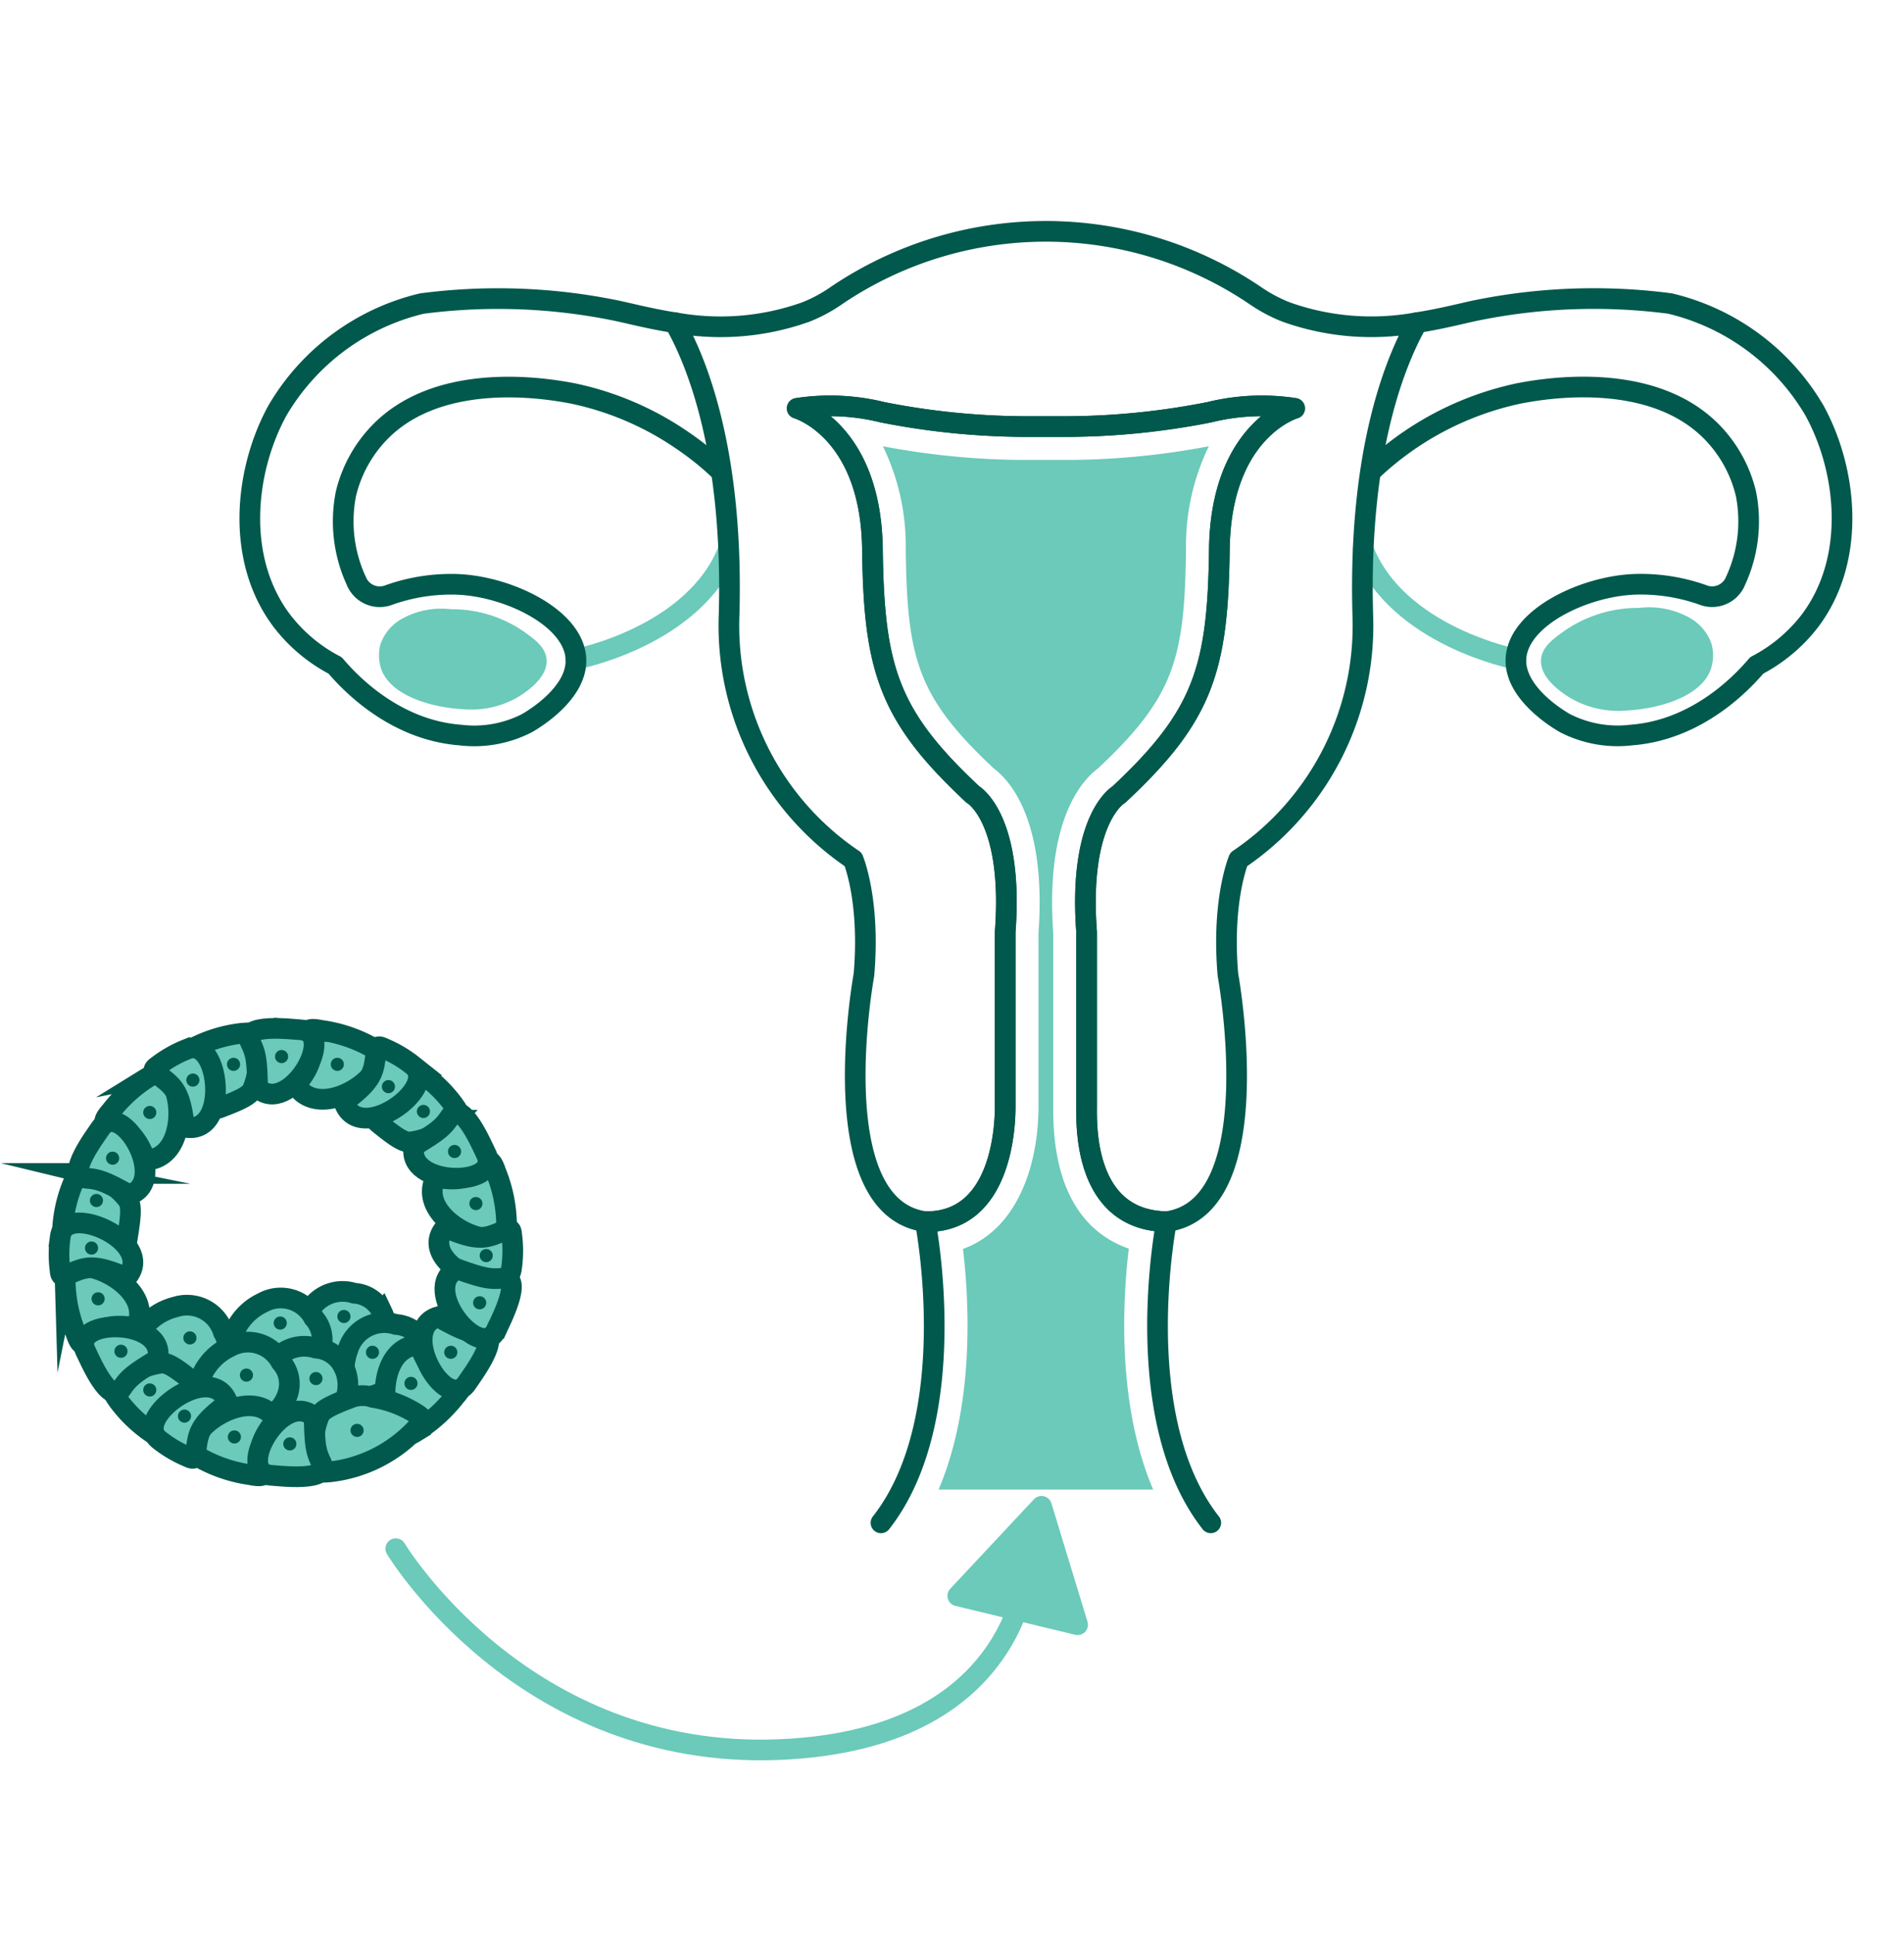 <svg xmlns="http://www.w3.org/2000/svg" width="129" height="131" viewBox="0 0 129 131"><g id="icon-transfer" transform="translate(-1315 -7956.684)"><g id="Grupo_3064" data-name="Grupo 3064" transform="translate(1319 8026.349)"><g id="Grupo_3063" data-name="Grupo 3063"><path id="Trazado_9001" data-name="Trazado 9001" d="M849.456,770.606a2.238,2.238,0,0,0-1.9-1.3,2.574,2.574,0,0,0-3.255,1.735,3.973,3.973,0,0,0,.455,3.629c.3.55.739-.325,1.394-.585,1.115-.443,1.939.3,2.615-.144a2.816,2.816,0,0,0,.695-3.34Z" transform="translate(-827.563 -751.366)" fill="#6bcaba" stroke="#00594c" stroke-miterlimit="22.926" stroke-width="1.4" fill-rule="evenodd"></path><path id="Trazado_9002" data-name="Trazado 9002" d="M844.72,773.241a2.2,2.2,0,0,0-.445-2.218A2.529,2.529,0,0,0,840.8,770a3.9,3.9,0,0,0-2.177,2.86c-.169.589.742.281,1.381.548,1.087.455,1.157,1.54,1.933,1.7a2.77,2.77,0,0,0,2.785-1.866Z" transform="translate(-827.018 -751.413)" fill="#6bcaba" stroke="#00594c" stroke-miterlimit="22.926" stroke-width="1.4" fill-rule="evenodd"></path><path id="Trazado_9003" data-name="Trazado 9003" d="M852.6,772.957a2.239,2.239,0,0,0-1.9-1.3,2.574,2.574,0,0,0-3.255,1.735,3.975,3.975,0,0,0,.455,3.63c.3.549.74-.325,1.394-.586,1.115-.443,1.939.3,2.615-.144a2.818,2.818,0,0,0,.694-3.34Z" transform="translate(-827.879 -751.602)" fill="#6bcaba" stroke="#00594c" stroke-miterlimit="22.926" stroke-width="1.4" fill-rule="evenodd"></path><path id="Trazado_9004" data-name="Trazado 9004" d="M846.565,774.737a2.239,2.239,0,0,0-1.9-1.3,2.575,2.575,0,0,0-3.255,1.734,3.974,3.974,0,0,0,.455,3.63c.3.55.74-.325,1.394-.585,1.115-.444,1.939.294,2.615-.144a2.817,2.817,0,0,0,.695-3.34Z" transform="translate(-827.273 -751.78)" fill="#6bcaba" stroke="#00594c" stroke-miterlimit="22.926" stroke-width="1.4" fill-rule="evenodd"></path><path id="Trazado_9005" data-name="Trazado 9005" d="M837.423,774.367a2.241,2.241,0,0,0,.007-2.3,2.573,2.573,0,0,0-3.26-1.725,3.974,3.974,0,0,0-2.753,2.41c-.289.553.684.43,1.266.827.991.675.841,1.771,1.584,2.085a2.817,2.817,0,0,0,3.156-1.295Z" transform="translate(-826.292 -751.468)" fill="#6bcaba" stroke="#00594c" stroke-miterlimit="22.926" stroke-width="1.4" fill-rule="evenodd"></path><path id="Trazado_9006" data-name="Trazado 9006" d="M858.868,763.6a9.8,9.8,0,0,0-.708-3.461c-.209-.585-.412-1.121-.912-.522-.608.729-1.247,1.178-3.165.856-1.577,2.965,4.861,5.679,4.785,3.126Z" transform="translate(-828.547 -750.376)" fill="#6bcaba" stroke="#00594c" stroke-miterlimit="22.926" stroke-width="1.4" fill-rule="evenodd"></path><path id="Trazado_9007" data-name="Trazado 9007" d="M859.248,767.155a8.258,8.258,0,0,0,.016-2.3c-.043-.588-.271-.362-.994-.076-.839.332-1.492.478-3.5-.418-2.129,2.378,4.15,5.2,4.478,2.794Z" transform="translate(-828.596 -750.879)" fill="#6bcaba" stroke="#00594c" stroke-miterlimit="22.926" stroke-width="1.4" fill-rule="evenodd"></path><path id="Trazado_9008" data-name="Trazado 9008" d="M849.142,751.094a9.422,9.422,0,0,1,5.6,3.628c.286.427.448.521-.012,1.042a4.868,4.868,0,0,1-2.941,1.476c-.4.033-.93-.286-2.062-1.209a2.162,2.162,0,0,1-.81-1.312,7.769,7.769,0,0,1-.514-3.181c.035-.448.087-.59.735-.445Z" transform="translate(-828 -749.542)" fill="#6bcaba" stroke="#00594c" stroke-miterlimit="22.926" stroke-width="1.4" fill-rule="evenodd"></path><path id="Trazado_9009" data-name="Trazado 9009" d="M848.66,750.637a9.805,9.805,0,0,0-3.351-1.117c-.611-.112-1.177-.2-.909.529.327.892.4,1.669-.839,3.169,1.779,2.848,7.346-1.37,5.1-2.581Z" transform="translate(-827.516 -749.382)" fill="#6bcaba" stroke="#00594c" stroke-miterlimit="22.926" stroke-width="1.4" fill-rule="evenodd"></path><path id="Trazado_9010" data-name="Trazado 9010" d="M851.832,752.011a8.24,8.24,0,0,0-1.984-1.165c-.531-.256-.449.054-.562.823-.132.892-.332,1.531-2.112,2.822.995,3.033,6.576-1,4.658-2.48Z" transform="translate(-827.878 -749.514)" fill="#6bcaba" stroke="#00594c" stroke-miterlimit="22.926" stroke-width="1.4" fill-rule="evenodd"></path><path id="Trazado_9011" data-name="Trazado 9011" d="M832.86,752.779a9.424,9.424,0,0,1,5.944-3.039c.512-.033.675-.127.9.532a4.867,4.867,0,0,1-.192,3.286c-.17.362-.713.663-2.077,1.18a2.168,2.168,0,0,1-1.541.046,7.8,7.8,0,0,1-3.012-1.145c-.37-.255-.467-.371-.017-.859Z" transform="translate(-826.411 -749.409)" fill="#6bcaba" stroke="#00594c" stroke-miterlimit="22.926" stroke-width="1.4" fill-rule="evenodd"></path><path id="Trazado_9012" data-name="Trazado 9012" d="M832.264,752.934a9.818,9.818,0,0,0-2.644,2.344c-.4.473-.764.918,0,1.051.935.163,1.644.49,2.325,2.313,3.357-.117,2.487-7.048.315-5.707Z" transform="translate(-826.072 -749.715)" fill="#6bcaba" stroke="#00594c" stroke-miterlimit="22.926" stroke-width="1.4" fill-rule="evenodd"></path><path id="Trazado_9013" data-name="Trazado 9013" d="M835.116,750.93a8.205,8.205,0,0,0-2,1.136c-.488.331-.177.416.432.9.706.56,1.16,1.053,1.388,3.24,3.124.655,2.426-6.193.181-5.275Z" transform="translate(-826.443 -749.522)" fill="#6bcaba" stroke="#00594c" stroke-miterlimit="22.926" stroke-width="1.4" fill-rule="evenodd"></path><path id="Trazado_9014" data-name="Trazado 9014" d="M826.427,767.471a9.419,9.419,0,0,1,.34-6.666c.228-.461.228-.649.909-.511a4.867,4.867,0,0,1,2.748,1.809c.229.328.218.949-.016,2.39a2.159,2.159,0,0,1-.73,1.358,7.792,7.792,0,0,1-2.5,2.036c-.406.193-.554.219-.752-.415Z" transform="translate(-825.751 -750.466)" fill="#6bcaba" stroke="#00594c" stroke-miterlimit="22.926" stroke-width="1.4" fill-rule="evenodd"></path><path id="Trazado_9015" data-name="Trazado 9015" d="M826.189,768.325a9.812,9.812,0,0,0,.708,3.461c.209.585.413,1.121.912.523.608-.729,1.247-1.179,3.165-.857,1.577-2.964-4.86-5.678-4.785-3.126Z" transform="translate(-825.772 -751.175)" fill="#6bcaba" stroke="#00594c" stroke-miterlimit="22.926" stroke-width="1.4" fill-rule="evenodd"></path><path id="Trazado_9016" data-name="Trazado 9016" d="M825.814,764.942a8.223,8.223,0,0,0-.017,2.3c.043.588.272.362.994.076.838-.332,1.492-.479,3.5.417,2.129-2.378-4.15-5.2-4.477-2.793Z" transform="translate(-825.726 -750.845)" fill="#6bcaba" stroke="#00594c" stroke-miterlimit="22.926" stroke-width="1.4" fill-rule="evenodd"></path><path id="Trazado_9017" data-name="Trazado 9017" d="M835.737,780.724a9.42,9.42,0,0,1-5.6-3.627c-.285-.427-.448-.522.013-1.042a4.858,4.858,0,0,1,2.941-1.476c.4-.033.93.285,2.061,1.208a2.167,2.167,0,0,1,.81,1.312,7.788,7.788,0,0,1,.515,3.182c-.036.447-.088.589-.736.443Z" transform="translate(-826.14 -751.904)" fill="#6bcaba" stroke="#00594c" stroke-miterlimit="22.926" stroke-width="1.4" fill-rule="evenodd"></path><path id="Trazado_9018" data-name="Trazado 9018" d="M852.269,779.138a10.207,10.207,0,0,0,2.748-2.436c.417-.491.794-.954,0-1.093-.973-.169-1.708-.509-2.417-2.4-3.489.12-2.586,7.328-.327,5.933Z" transform="translate(-828.189 -751.766)" fill="#6bcaba" stroke="#00594c" stroke-miterlimit="22.926" stroke-width="1.4" fill-rule="evenodd"></path><path id="Trazado_9019" data-name="Trazado 9019" d="M842.247,776.564a2.2,2.2,0,0,0-.444-2.218,2.529,2.529,0,0,0-3.477-1.021,3.9,3.9,0,0,0-2.177,2.86c-.17.59.742.281,1.38.548,1.087.455,1.158,1.54,1.934,1.7a2.767,2.767,0,0,0,2.784-1.866Z" transform="translate(-826.77 -751.747)" fill="#6bcaba" stroke="#00594c" stroke-miterlimit="22.926" stroke-width="1.4" fill-rule="evenodd"></path><path id="Trazado_9020" data-name="Trazado 9020" d="M836.332,781.344a9.809,9.809,0,0,0,3.351,1.118c.611.112,1.177.2.909-.53-.327-.891-.4-1.668.839-3.169-1.779-2.848-7.347,1.37-5.1,2.58Z" transform="translate(-826.737 -752.227)" fill="#6bcaba" stroke="#00594c" stroke-miterlimit="22.926" stroke-width="1.4" fill-rule="evenodd"></path><path id="Trazado_9021" data-name="Trazado 9021" d="M833.223,779.96a8.263,8.263,0,0,0,1.984,1.165c.531.256.449-.055.563-.824.131-.892.332-1.531,2.111-2.822-.995-3.032-6.576,1-4.658,2.481Z" transform="translate(-826.438 -752.085)" fill="#6bcaba" stroke="#00594c" stroke-miterlimit="22.926" stroke-width="1.4" fill-rule="evenodd"></path><path id="Trazado_9022" data-name="Trazado 9022" d="M851.94,779.152A9.424,9.424,0,0,1,846,782.191c-.513.033-.676.128-.9-.532a4.869,4.869,0,0,1,.193-3.285c.17-.362.713-.663,2.077-1.181a2.163,2.163,0,0,1,1.541-.045,7.762,7.762,0,0,1,3.012,1.145c.371.255.467.371.017.858Z" transform="translate(-827.649 -752.15)" fill="#6bcaba" stroke="#00594c" stroke-miterlimit="22.926" stroke-width="1.4" fill-rule="evenodd"></path><path id="Trazado_9023" data-name="Trazado 9023" d="M857.34,758.514c-.266-.541-1.623-3.732-2.419-2.545-.473.706-.767.987-2.449,1.994-.655,2.819,6,2.841,4.868.551Z" transform="translate(-828.405 -750.01)" fill="#6bcaba" stroke="#00594c" stroke-miterlimit="22.926" stroke-width="1.4" fill-rule="evenodd"></path><path id="Trazado_9024" data-name="Trazado 9024" d="M843.527,749.472c-.6-.039-4.043-.461-3.413.822.374.764.471,1.158.5,3.117,2.115,1.977,5.459-3.772,2.912-3.94Z" transform="translate(-827.162 -749.375)" fill="#6bcaba" stroke="#00594c" stroke-miterlimit="22.926" stroke-width="1.4" fill-rule="evenodd"></path><path id="Trazado_9025" data-name="Trazado 9025" d="M828.671,756.859c-.336.5-2.42,3.271-.994,3.367.848.058,1.238.171,2.951,1.125,2.769-.843-.538-6.614-1.957-4.492Z" transform="translate(-825.872 -750.079)" fill="#6bcaba" stroke="#00594c" stroke-miterlimit="22.926" stroke-width="1.4" fill-rule="evenodd"></path><path id="Trazado_9026" data-name="Trazado 9026" d="M827.717,773.5c.266.541,1.623,3.731,2.419,2.544.474-.706.767-.987,2.449-1.993.655-2.82-6-2.842-4.868-.552Z" transform="translate(-825.912 -751.631)" fill="#6bcaba" stroke="#00594c" stroke-miterlimit="22.926" stroke-width="1.4" fill-rule="evenodd"></path><path id="Trazado_9027" data-name="Trazado 9027" d="M856.1,775.582c.336-.5,2.42-3.271.994-3.367-.848-.057-1.238-.17-2.951-1.124-2.769.842.538,6.613,1.957,4.491Z" transform="translate(-828.47 -751.554)" fill="#6bcaba" stroke="#00594c" stroke-miterlimit="22.926" stroke-width="1.4" fill-rule="evenodd"></path><path id="Trazado_9028" data-name="Trazado 9028" d="M858.285,771.6c.248-.55,1.85-3.625.428-3.485-.848.083-1.25.035-3.1-.624-2.594,1.286,1.616,6.435,2.667,4.11Z" transform="translate(-828.642 -751.193)" fill="#6bcaba" stroke="#00594c" stroke-miterlimit="22.926" stroke-width="1.4" fill-rule="evenodd"></path><path id="Trazado_9029" data-name="Trazado 9029" d="M841.6,782.542c.6.04,4.042.46,3.413-.823-.375-.763-.471-1.157-.5-3.117-2.114-1.977-5.459,3.772-2.911,3.94Z" transform="translate(-827.227 -752.267)" fill="#6bcaba" stroke="#00594c" stroke-miterlimit="22.926" stroke-width="1.4" fill-rule="evenodd"></path></g><circle id="Elipse_3978" data-name="Elipse 3978" cx="0.445" cy="0.445" r="0.445" transform="translate(5.703 24.048)" fill="#00594c" stroke="rgba(0,0,0,0)" stroke-width="1.4"></circle><circle id="Elipse_3979" data-name="Elipse 3979" cx="0.445" cy="0.445" r="0.445" transform="translate(8.054 25.821)" fill="#00594c" stroke="rgba(0,0,0,0)" stroke-width="1.4"></circle><circle id="Elipse_3980" data-name="Elipse 3980" cx="0.445" cy="0.445" r="0.445" transform="translate(12.252 23.042)" fill="#00594c" stroke="rgba(0,0,0,0)" stroke-width="1.4"></circle><circle id="Elipse_3981" data-name="Elipse 3981" cx="0.445" cy="0.445" r="0.445" transform="translate(11.436 27.232)" fill="#00594c" stroke="rgba(0,0,0,0)" stroke-width="1.4"></circle><circle id="Elipse_3982" data-name="Elipse 3982" cx="0.445" cy="0.445" r="0.445" transform="translate(8.422 20.523)" fill="#00594c" stroke="rgba(0,0,0,0)" stroke-width="1.4"></circle><circle id="Elipse_3983" data-name="Elipse 3983" cx="0.445" cy="0.445" r="0.445" transform="translate(3.751 21.427)" fill="#00594c" stroke="rgba(0,0,0,0)" stroke-width="1.4"></circle><circle id="Elipse_3984" data-name="Elipse 3984" cx="0.445" cy="0.445" r="0.445" transform="translate(2.202 17.874)" fill="#00594c" stroke="rgba(0,0,0,0)" stroke-width="1.4"></circle><circle id="Elipse_3985" data-name="Elipse 3985" cx="0.445" cy="0.445" r="0.445" transform="translate(1.757 14.435)" fill="#00594c" stroke="rgba(0,0,0,0)" stroke-width="1.4"></circle><circle id="Elipse_3986" data-name="Elipse 3986" cx="0.445" cy="0.445" r="0.445" transform="translate(2.09 11.214)" fill="#00594c" stroke="rgba(0,0,0,0)" stroke-width="1.4"></circle><circle id="Elipse_3987" data-name="Elipse 3987" cx="0.445" cy="0.445" r="0.445" transform="translate(3.185 8.348)" fill="#00594c" stroke="rgba(0,0,0,0)" stroke-width="1.4"></circle><circle id="Elipse_3988" data-name="Elipse 3988" cx="0.445" cy="0.445" r="0.445" transform="translate(5.703 5.251)" fill="#00594c" stroke="rgba(0,0,0,0)" stroke-width="1.4"></circle><circle id="Elipse_3989" data-name="Elipse 3989" cx="0.445" cy="0.445" r="0.445" transform="translate(8.623 3.057)" fill="#00594c" stroke="rgba(0,0,0,0)" stroke-width="1.4"></circle><circle id="Elipse_3990" data-name="Elipse 3990" cx="0.445" cy="0.445" r="0.445" transform="translate(11.378 1.989)" fill="#00594c" stroke="rgba(0,0,0,0)" stroke-width="1.4"></circle><circle id="Elipse_3991" data-name="Elipse 3991" cx="0.445" cy="0.445" r="0.445" transform="translate(14.633 1.463)" fill="#00594c" stroke="rgba(0,0,0,0)" stroke-width="1.4"></circle><circle id="Elipse_3992" data-name="Elipse 3992" cx="0.445" cy="0.445" r="0.445" transform="translate(18.409 1.99)" fill="#00594c" stroke="rgba(0,0,0,0)" stroke-width="1.4"></circle><circle id="Elipse_3993" data-name="Elipse 3993" cx="0.445" cy="0.445" r="0.445" transform="translate(21.872 3.502)" fill="#00594c" stroke="rgba(0,0,0,0)" stroke-width="1.4"></circle><circle id="Elipse_3994" data-name="Elipse 3994" cx="0.445" cy="0.445" r="0.445" transform="translate(24.243 5.182)" fill="#00594c" stroke="rgba(0,0,0,0)" stroke-width="1.4"></circle><circle id="Elipse_3995" data-name="Elipse 3995" cx="0.445" cy="0.445" r="0.445" transform="translate(26.352 7.894)" fill="#00594c" stroke="rgba(0,0,0,0)" stroke-width="1.4"></circle><circle id="Elipse_3996" data-name="Elipse 3996" cx="0.445" cy="0.445" r="0.445" transform="translate(27.799 11.421)" fill="#00594c" stroke="rgba(0,0,0,0)" stroke-width="1.4"></circle><circle id="Elipse_3997" data-name="Elipse 3997" cx="0.445" cy="0.445" r="0.445" transform="translate(28.498 14.945)" fill="#00594c" stroke="rgba(0,0,0,0)" stroke-width="1.4"></circle><circle id="Elipse_3998" data-name="Elipse 3998" cx="0.445" cy="0.445" r="0.445" transform="translate(28.053 18.143)" fill="#00594c" stroke="rgba(0,0,0,0)" stroke-width="1.4"></circle><circle id="Elipse_3999" data-name="Elipse 3999" cx="0.445" cy="0.445" r="0.445" transform="translate(26.097 21.497)" fill="#00594c" stroke="rgba(0,0,0,0)" stroke-width="1.4"></circle><circle id="Elipse_4000" data-name="Elipse 4000" cx="0.445" cy="0.445" r="0.445" transform="translate(23.4 23.603)" fill="#00594c" stroke="rgba(0,0,0,0)" stroke-width="1.4"></circle><circle id="Elipse_4001" data-name="Elipse 4001" cx="0.445" cy="0.445" r="0.445" transform="translate(19.748 26.787)" fill="#00594c" stroke="rgba(0,0,0,0)" stroke-width="1.4"></circle><circle id="Elipse_4002" data-name="Elipse 4002" cx="0.445" cy="0.445" r="0.445" transform="translate(15.192 27.702)" fill="#00594c" stroke="rgba(0,0,0,0)" stroke-width="1.4"></circle><circle id="Elipse_4003" data-name="Elipse 4003" cx="0.445" cy="0.445" r="0.445" transform="translate(16.962 23.277)" fill="#00594c" stroke="rgba(0,0,0,0)" stroke-width="1.4"></circle><circle id="Elipse_4004" data-name="Elipse 4004" cx="0.445" cy="0.445" r="0.445" transform="translate(20.791 21.497)" fill="#00594c" stroke="rgba(0,0,0,0)" stroke-width="1.4"></circle><circle id="Elipse_4005" data-name="Elipse 4005" cx="0.445" cy="0.445" r="0.445" transform="translate(18.856 19.07)" fill="#00594c" stroke="rgba(0,0,0,0)" stroke-width="1.4"></circle><circle id="Elipse_4006" data-name="Elipse 4006" cx="0.445" cy="0.445" r="0.445" transform="translate(14.541 19.517)" fill="#00594c" stroke="rgba(0,0,0,0)" stroke-width="1.4"></circle></g><path id="Trazado_9030" data-name="Trazado 9030" d="M886.992,778.169c5.61-7.151,3-20.4,3-20.4,5.226.068,5.414-6.61,5.414-7.783V738.14c.579-7.739-2.188-9.31-2.188-9.31-5.7-5.316-6.708-8.482-6.806-16.6s-5.1-9.559-5.1-9.559a14.807,14.807,0,0,1,5.782.264,50.662,50.662,0,0,0,9.528.97h3.083a50.66,50.66,0,0,0,9.528-.97,14.813,14.813,0,0,1,5.783-.264s-5,1.437-5.1,9.559-1.106,11.28-6.806,16.6c0,0-2.767,1.572-2.189,9.31v11.844c0,1.173-.211,7.686,5.415,7.783,0,0-2.61,13.251,3,20.4" transform="translate(487.696 7281.676)" fill="none" stroke="#00594c" stroke-linecap="round" stroke-linejoin="round" stroke-width="1.4"></path><path id="Trazado_9031" data-name="Trazado 9031" d="M891.543,776.215c2.452-5.747,2.073-12.751,1.653-16.3,3.727-1.346,5.115-5.759,5.115-9.629V738.526c.556-7.7-1.987-10.387-3.024-11.153-5.165-4.845-5.881-7.409-5.97-14.864a15.412,15.412,0,0,0-1.547-6.967,52.1,52.1,0,0,0,9.5.926h3.083a52.092,52.092,0,0,0,9.5-.926,15.425,15.425,0,0,0-1.547,6.967c-.09,7.454-.805,10.018-5.97,14.864-1.036.766-3.58,3.454-3.024,11.153V750.4c-.031,6.327,2.711,8.662,5.118,9.493-.421,3.542-.807,10.564,1.651,16.323Z" transform="translate(487.048 7281.373)" fill="#6bcaba" stroke="rgba(0,0,0,0)" stroke-width="1.4"></path><path id="Trazado_9032" data-name="Trazado 9032" d="M864.638,720.749s8.047-1.535,10.351-7.436" transform="translate(489.369 7280.592)" fill="none" stroke="#6bcaba" stroke-linecap="round" stroke-linejoin="round" stroke-width="1.4"></path><path id="Trazado_9033" data-name="Trazado 9033" d="M934.3,720.749s-8.047-1.535-10.351-7.436" transform="translate(483.417 7280.592)" fill="none" stroke="#6bcaba" stroke-linecap="round" stroke-linejoin="round" stroke-width="1.4"></path><path id="Trazado_9034" data-name="Trazado 9034" d="M918.709,715.357a19.1,19.1,0,0,1-8.407,16.551s-1.166,2.738-.73,7.813c0,0,2.9,15.762-4.158,16.724-5.625-.1-5.415-6.61-5.415-7.783V736.819c-.578-7.739,2.189-9.31,2.189-9.31,5.7-5.316,6.708-8.482,6.806-16.6s5.1-9.559,5.1-9.559a14.812,14.812,0,0,0-5.783.264,50.662,50.662,0,0,1-9.528.97H895.7a50.662,50.662,0,0,1-9.528-.97,14.806,14.806,0,0,0-5.782-.264s5,1.437,5.1,9.559,1.106,11.28,6.806,16.6c0,0,2.767,1.572,2.188,9.31v11.844c0,1.173-.188,7.851-5.414,7.783-7.061-.963-4.159-16.724-4.159-16.724.436-5.076-.73-7.813-.73-7.813a19.1,19.1,0,0,1-8.407-16.551c.316-11.153-2.233-17.259-3.692-19.816a17.177,17.177,0,0,0,8.9-.721,1.145,1.145,0,0,1,.15-.06,10.314,10.314,0,0,0,1.985-1.1,25.313,25.313,0,0,1,28.245.008,10.663,10.663,0,0,0,1.985,1.09,1.172,1.172,0,0,1,.151.06,17.173,17.173,0,0,0,8.9.721C920.943,698.1,918.394,704.2,918.709,715.357Z" transform="translate(488.623 7282.996)" fill="none" stroke="#00594c" stroke-linecap="round" stroke-linejoin="round" stroke-width="1.4"></path><path id="Trazado_9035" data-name="Trazado 9035" d="M871.982,706.112a20.054,20.054,0,0,0-2.67-2.143,20.46,20.46,0,0,0-7.339-3.121c-1.278-.24-9.009-1.737-13.2,2.76a8.961,8.961,0,0,0-2.174,4.06,9.626,9.626,0,0,0,.737,5.941.026.026,0,0,0,.008.022,1.711,1.711,0,0,0,2.188.865,12.553,12.553,0,0,1,4.287-.721c3.473,0,8.249,2.181,8.369,5.076v.007c.09,2.415-3.159,4.234-3.331,4.332a7.821,7.821,0,0,1-4.5.8c-4.527-.345-7.565-3.632-8.482-4.715a10.818,10.818,0,0,1-3.625-3.045c-3.159-4.2-2.489-10.2-.293-14.213a15.5,15.5,0,0,1,9.791-7.257,39.829,39.829,0,0,1,13.341.512c1.015.225,2.3.549,3.782.782" transform="translate(491.833 7282.488)" fill="none" stroke="#00594c" stroke-linecap="round" stroke-linejoin="round" stroke-width="1.4"></path><path id="Trazado_9036" data-name="Trazado 9036" d="M927.668,696.051c1.482-.233,2.767-.557,3.776-.782a39.883,39.883,0,0,1,13.347-.512,15.494,15.494,0,0,1,9.792,7.257c2.2,4.015,2.857,10.008-.293,14.213a10.906,10.906,0,0,1-3.625,3.045c-.918,1.083-3.956,4.37-8.483,4.715a7.822,7.822,0,0,1-4.5-.8c-.173-.1-3.421-1.917-3.331-4.332v-.007c.12-2.9,4.9-5.076,8.37-5.076a12.58,12.58,0,0,1,4.286.721,1.712,1.712,0,0,0,2.189-.865.028.028,0,0,0,.007-.022,9.625,9.625,0,0,0,.737-5.941,8.964,8.964,0,0,0-2.173-4.06c-4.2-4.5-11.927-3-13.206-2.76a20.748,20.748,0,0,0-10.009,5.264" transform="translate(483.356 7282.488)" fill="none" stroke="#00594c" stroke-linecap="round" stroke-linejoin="round" stroke-width="1.4"></path><path id="Trazado_9037" data-name="Trazado 9037" d="M861.176,721.217c.1,1.289-1.523,2.291-1.944,2.551a6.327,6.327,0,0,1-3.807.811c-1.722-.091-4.8-.778-5.468-2.755a2.944,2.944,0,0,1-.041-1.62,3.154,3.154,0,0,1,1.458-1.742,5.478,5.478,0,0,1,3.321-.648,8.556,8.556,0,0,1,4.86,1.458C860.347,719.833,861.113,720.375,861.176,721.217Z" transform="translate(490.856 7280.141)" fill="#6bcaba" stroke="rgba(0,0,0,0)" stroke-width="1.4"></path><path id="Trazado_9038" data-name="Trazado 9038" d="M937.334,721.206c-.1,1.323,1.563,2.352,2,2.619a6.49,6.49,0,0,0,3.906.831c1.767-.093,4.928-.8,5.61-2.827a3.013,3.013,0,0,0,.042-1.662,3.239,3.239,0,0,0-1.5-1.788,5.626,5.626,0,0,0-3.408-.665,8.781,8.781,0,0,0-4.988,1.5C938.186,719.786,937.4,720.342,937.334,721.206Z" transform="translate(482.074 7280.151)" fill="#6bcaba" stroke="rgba(0,0,0,0)" stroke-width="1.4"></path><g id="Grupo_3067" data-name="Grupo 3067" transform="translate(1341.815 8058.723)"><path id="Trazado_9039" data-name="Trazado 9039" d="M851.086,788.55s8.555,14.294,25.911,13.613S893.99,788.55,893.99,788.55" transform="translate(-851.086 -785.68)" fill="none" stroke="#6bcaba" stroke-linecap="round" stroke-linejoin="round" stroke-width="1.4"></path><path id="Trazado_9043" data-name="Trazado 9043" d="M0,6.066,5.674,0,8.12,8.023Z" transform="translate(38.076 0)" fill="#6bcaba" stroke="#6bcaba" stroke-linecap="round" stroke-linejoin="round" stroke-width="1.4"></path></g><rect id="Rect&#xE1;ngulo_3202" data-name="Rect&#xE1;ngulo 3202" width="129" height="131" transform="translate(1315 7956.684)" fill="none"></rect></g></svg>